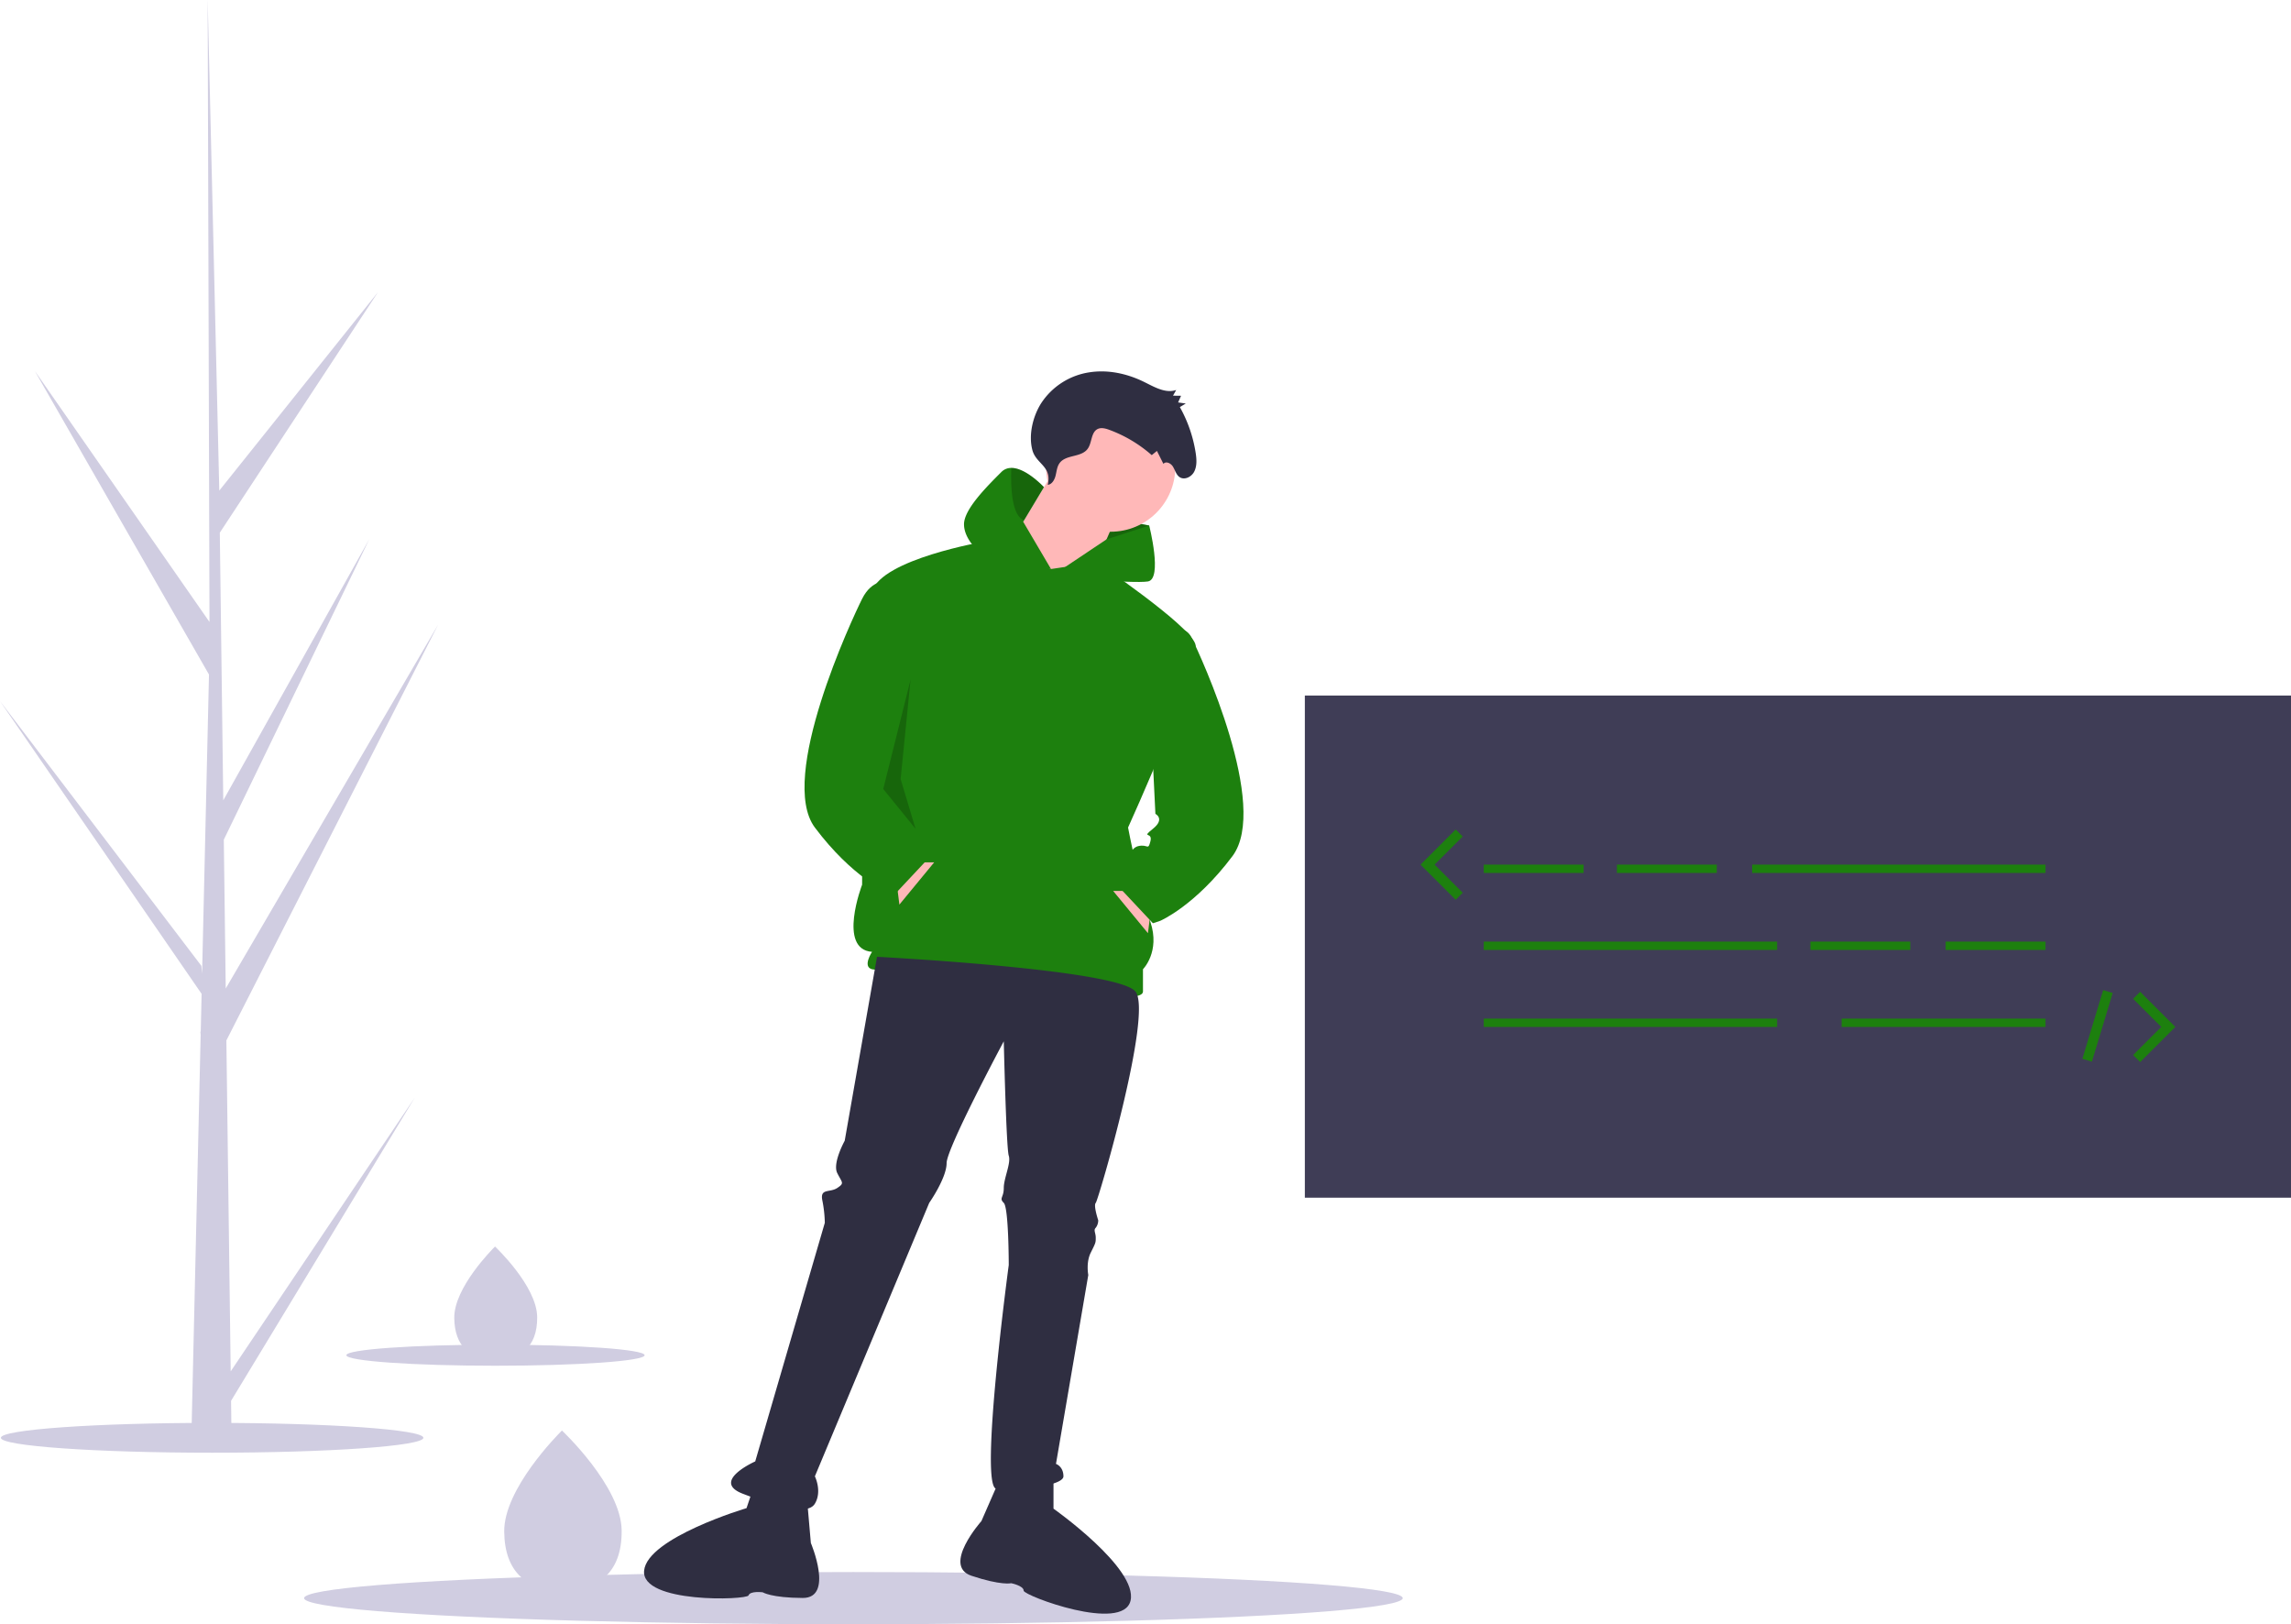 <svg id="e4bbe722-77af-4dff-9d23-13f94132c30a" data-name="Layer 1" xmlns="http://www.w3.org/2000/svg" width="921.72" height="653.41"
  viewBox="0 0 921.72 653.41">
  <title>hacker_mindset</title>
  <ellipse cx="85.344" cy="578.41" rx="85" ry="6" fill="#d0cde1"/>
  <ellipse cx="343.344" cy="642.91" rx="221" ry="10.5" fill="#d0cde1"/>
  <polygon points="458.344 218.41 462.344 211.41 442.344 207.41 440.344 217.41 443.344 225.41 458.344 218.41" fill="#1D800E"/>
  <polygon points="458.344 218.41 462.344 211.41 442.344 207.41 440.344 217.41 443.344 225.41 458.344 218.41" opacity="0.2"/>
  <circle cx="446.844" cy="187.91" r="26" fill="#ffb8b8"/>
  <polygon points="424.844 187.91 403.844 222.91 434.844 240.91 450.844 203.91 424.844 187.91" fill="#ffb8b8"/>
  <path
    d="M561.984,352.205l-27-11s-41,7-45,20-4,118-4,118-10,26,4,27c0,0-4,6,0,7s45,0,61,5,48,9,48,4v-9s7-7,3-19-9-38-9-38,30-66,27-74-39.627-32.738-39.627-32.738Z"
    transform="translate(-139.14 -123.295)" fill="#1D800E"/>
  <polygon points="360.844 355.91 361.844 363.91 375.844 346.91 370.844 346.91 360.844 355.91" fill="#ffb8b8"/>
  <path
    d="M561.984,352.205l-29-7s-6-5-6-11,9-15,15-21a5.535,5.535,0,0,1,4.02-1.67c5.94-.05,13.14,7.74,13.14,7.74l-7.99,13.33-.36.59Z"
    transform="translate(-139.14 -123.295)" fill="#1D800E"/>
  <path d="M584.337,340.263l17.147-5.559s5.5,21.5-.5,22.5-39-2-39-2Z" transform="translate(-139.14 -123.295)" fill="#1D800E"/>
  <path
    d="M491.984,508.205l-13,74s-5,9-3,13,3,4,0,6-7,0-6,5a51.043,51.043,0,0,1,1,9l-28,96s-18,8-5,13,26,9,29,4,0-11,0-11l46-110s7-10,7-16,23-49,23-49,1,43,2,46-2,9-2,13-2,4,0,6,2,25,2,25-12,89-5,90,27-1,27-5-3-5-3-5l13-76s-1-5,1-9,2-4,2-6-1-3,0-4a4.938,4.938,0,0,0,1-3s-2-6-1-7,23-76,16-85S491.984,508.205,491.984,508.205Z"
    transform="translate(-139.14 -123.295)" fill="#2f2e41"/>
  <path d="M540.984,719.205l-7,16s-16,18-4,22,16,3,16,3,5,1,5,3,40,17,43,4-31-37-31-37v-12Z" transform="translate(-139.14 -123.295)"
    fill="#2f2e41"/>
  <path
    d="M463.849,726.611l1.514,17.398s9.402,22.172-3.247,22.124-16.119-2.276-16.119-2.276-5.057-.652-5.697,1.243S396.964,768.412,398.28,755.136s41.207-25.14,41.207-25.14L443.325,718.626Z"
    transform="translate(-139.14 -123.295)" fill="#2f2e41"/>
  <path
    d="M560.66,318.322c1.606-.108,2.677-1.858,3.121-3.524s.558-3.49,1.465-4.922c2.486-3.922,8.95-2.338,11.575-6.153,1.614-2.346,1.277-6.167,3.607-7.66,1.472-.943,3.348-.457,4.969.135a54.307,54.307,0,0,1,17.116,10.194l2.088-1.7,2.608,5.214c1.011-1.219,2.961-.274,3.81,1.082s1.26,3.088,2.47,4.076c1.929,1.574,4.941.241,6.11-2.041s.975-5.072.57-7.641a54.737,54.737,0,0,0-6.348-18.322l2.386-1.432-3.085-.441,1.181-2.679-3.232-.038,1.276-2.29c-4.344,1.491-8.834-1.24-12.983-3.275-6.941-3.405-14.748-5.039-22.284-3.774A28.168,28.168,0,0,0,558.027,285.508c-3.286,5.166-5.183,12.667-3.54,18.854C555.98,309.985,562.498,310.861,560.66,318.322Z"
    transform="translate(-139.14 -123.295)" fill="#2f2e41"/>
  <path d="M495.984,357.205s-6-1-10,7-34,72-19,92,29,26,29,26l3,1,15-16-5-7s0-7-4-8-4,2-5-2,4-1-1-5-1-6-1-6Z"
    transform="translate(-139.14 -123.295)" fill="#1D800E"/>
  <polygon points="462.844 367.41 461.844 375.41 447.844 358.41 452.844 358.41 462.844 367.41" fill="#ffb8b8"/>
  <path d="M600.484,378.705s14-7,18,1,31.5,68,16.5,88-29,26-29,26l-3,1-15-16,5-7s0-7,4-8,4,2,5-2-4-1,1-5,1-6,1-6Z"
    transform="translate(-139.14 -123.295)" fill="#1D800E"/>
  <polygon points="366.344 273.41 355.344 317.41 368.344 333.41 362.344 313.41 366.344 273.41" opacity="0.2"/>
  <path d="M559.144,319.275l-7.99,13.33c-5.02-1.74-5.44-13.39-5.15-21.07C551.944,311.485,559.144,319.275,559.144,319.275Z"
    transform="translate(-139.14 -123.295)" opacity="0.2"/>
  <path
    d="M389.248,738.971c.174,17.794-10.344,24.11-23.392,24.237q-.455.004-.905-.001-.907-.011-1.796-.065c-11.784-.719-20.998-7.161-21.16-23.709-.167-17.126,21.51-38.951,23.136-40.565l.003-.001c.062-.062.093-.092.093-.092S389.075,721.178,389.248,738.971Z"
    transform="translate(-139.14 -123.295)" fill="#d0cde1"/>
  <path
    d="M355.259,653.138c.123,12.561-7.302,17.019-16.512,17.108q-.321.003-.639-.001-.64-.008-1.268-.046c-8.318-.507-14.822-5.055-14.936-16.736-.118-12.089,15.183-27.495,16.331-28.634l.002-.001c.044-.043.066-.065.066-.065S355.136,640.578,355.259,653.138Z"
    transform="translate(-139.14 -123.295)" fill="#d0cde1"/>
  <ellipse cx="199.344" cy="545.184" rx="60" ry="4.235" fill="#d0cde1"/>
  <rect x="524.968" y="279.811" width="396.752" height="202" fill="#3f3d56"/>
  <rect x="596.945" y="347.829" width="40.18" height="3.348" fill="#1D800E"/>
  <rect x="650.518" y="347.829" width="40.18" height="3.348" fill="#1D800E"/>
  <rect x="728.366" y="378.801" width="40.18" height="3.348" fill="#1D800E"/>
  <rect x="782.777" y="378.801" width="40.18" height="3.348" fill="#1D800E"/>
  <rect x="704.928" y="347.829" width="118.028" height="3.348" fill="#1D800E"/>
  <rect x="596.945" y="378.801" width="118.028" height="3.348" fill="#1D800E"/>
  <rect x="596.945" y="409.773" width="118.028" height="3.348" fill="#1D800E"/>
  <rect x="740.923" y="409.773" width="82.034" height="3.348" fill="#1D800E"/>
  <polygon points="585.652 361.964 571.516 347.829 585.652 333.693 588.48 336.521 577.172 347.829 588.48 359.136 585.652 361.964" fill="#1D800E"/>
  <polygon points="861.036 427.257 858.208 424.429 869.516 413.12 858.208 401.813 861.036 398.985 875.172 413.12 861.036 427.257" fill="#1D800E"/>
  <rect x="968.591" y="533.998" width="28.864" height="4" transform="translate(45.814 1198.014) rotate(-73.14)" fill="#1D800E"/>
  <path
    d="M231.951,674.977l74.068-110.146-73.916,121.996.155,12.394q-8.111.062-16.064-.27l3.674-159.32-.101-1.229.136-.237.352-15.055L139.14,405.343l81.017,106.499.288,3.182,2.775-120.372L153.16,272.554l70.259,100.951-.733-249.38.002-.83.024.816L227.362,320.657,291.213,240.82,227.571,337.589l1.394,107.67,58.756-105.082L229.181,461.088l.776,59.87,85.447-146.378L230.216,541.844Z"
    transform="translate(-139.14 -123.295)" fill="#d0cde1"/>
</svg>